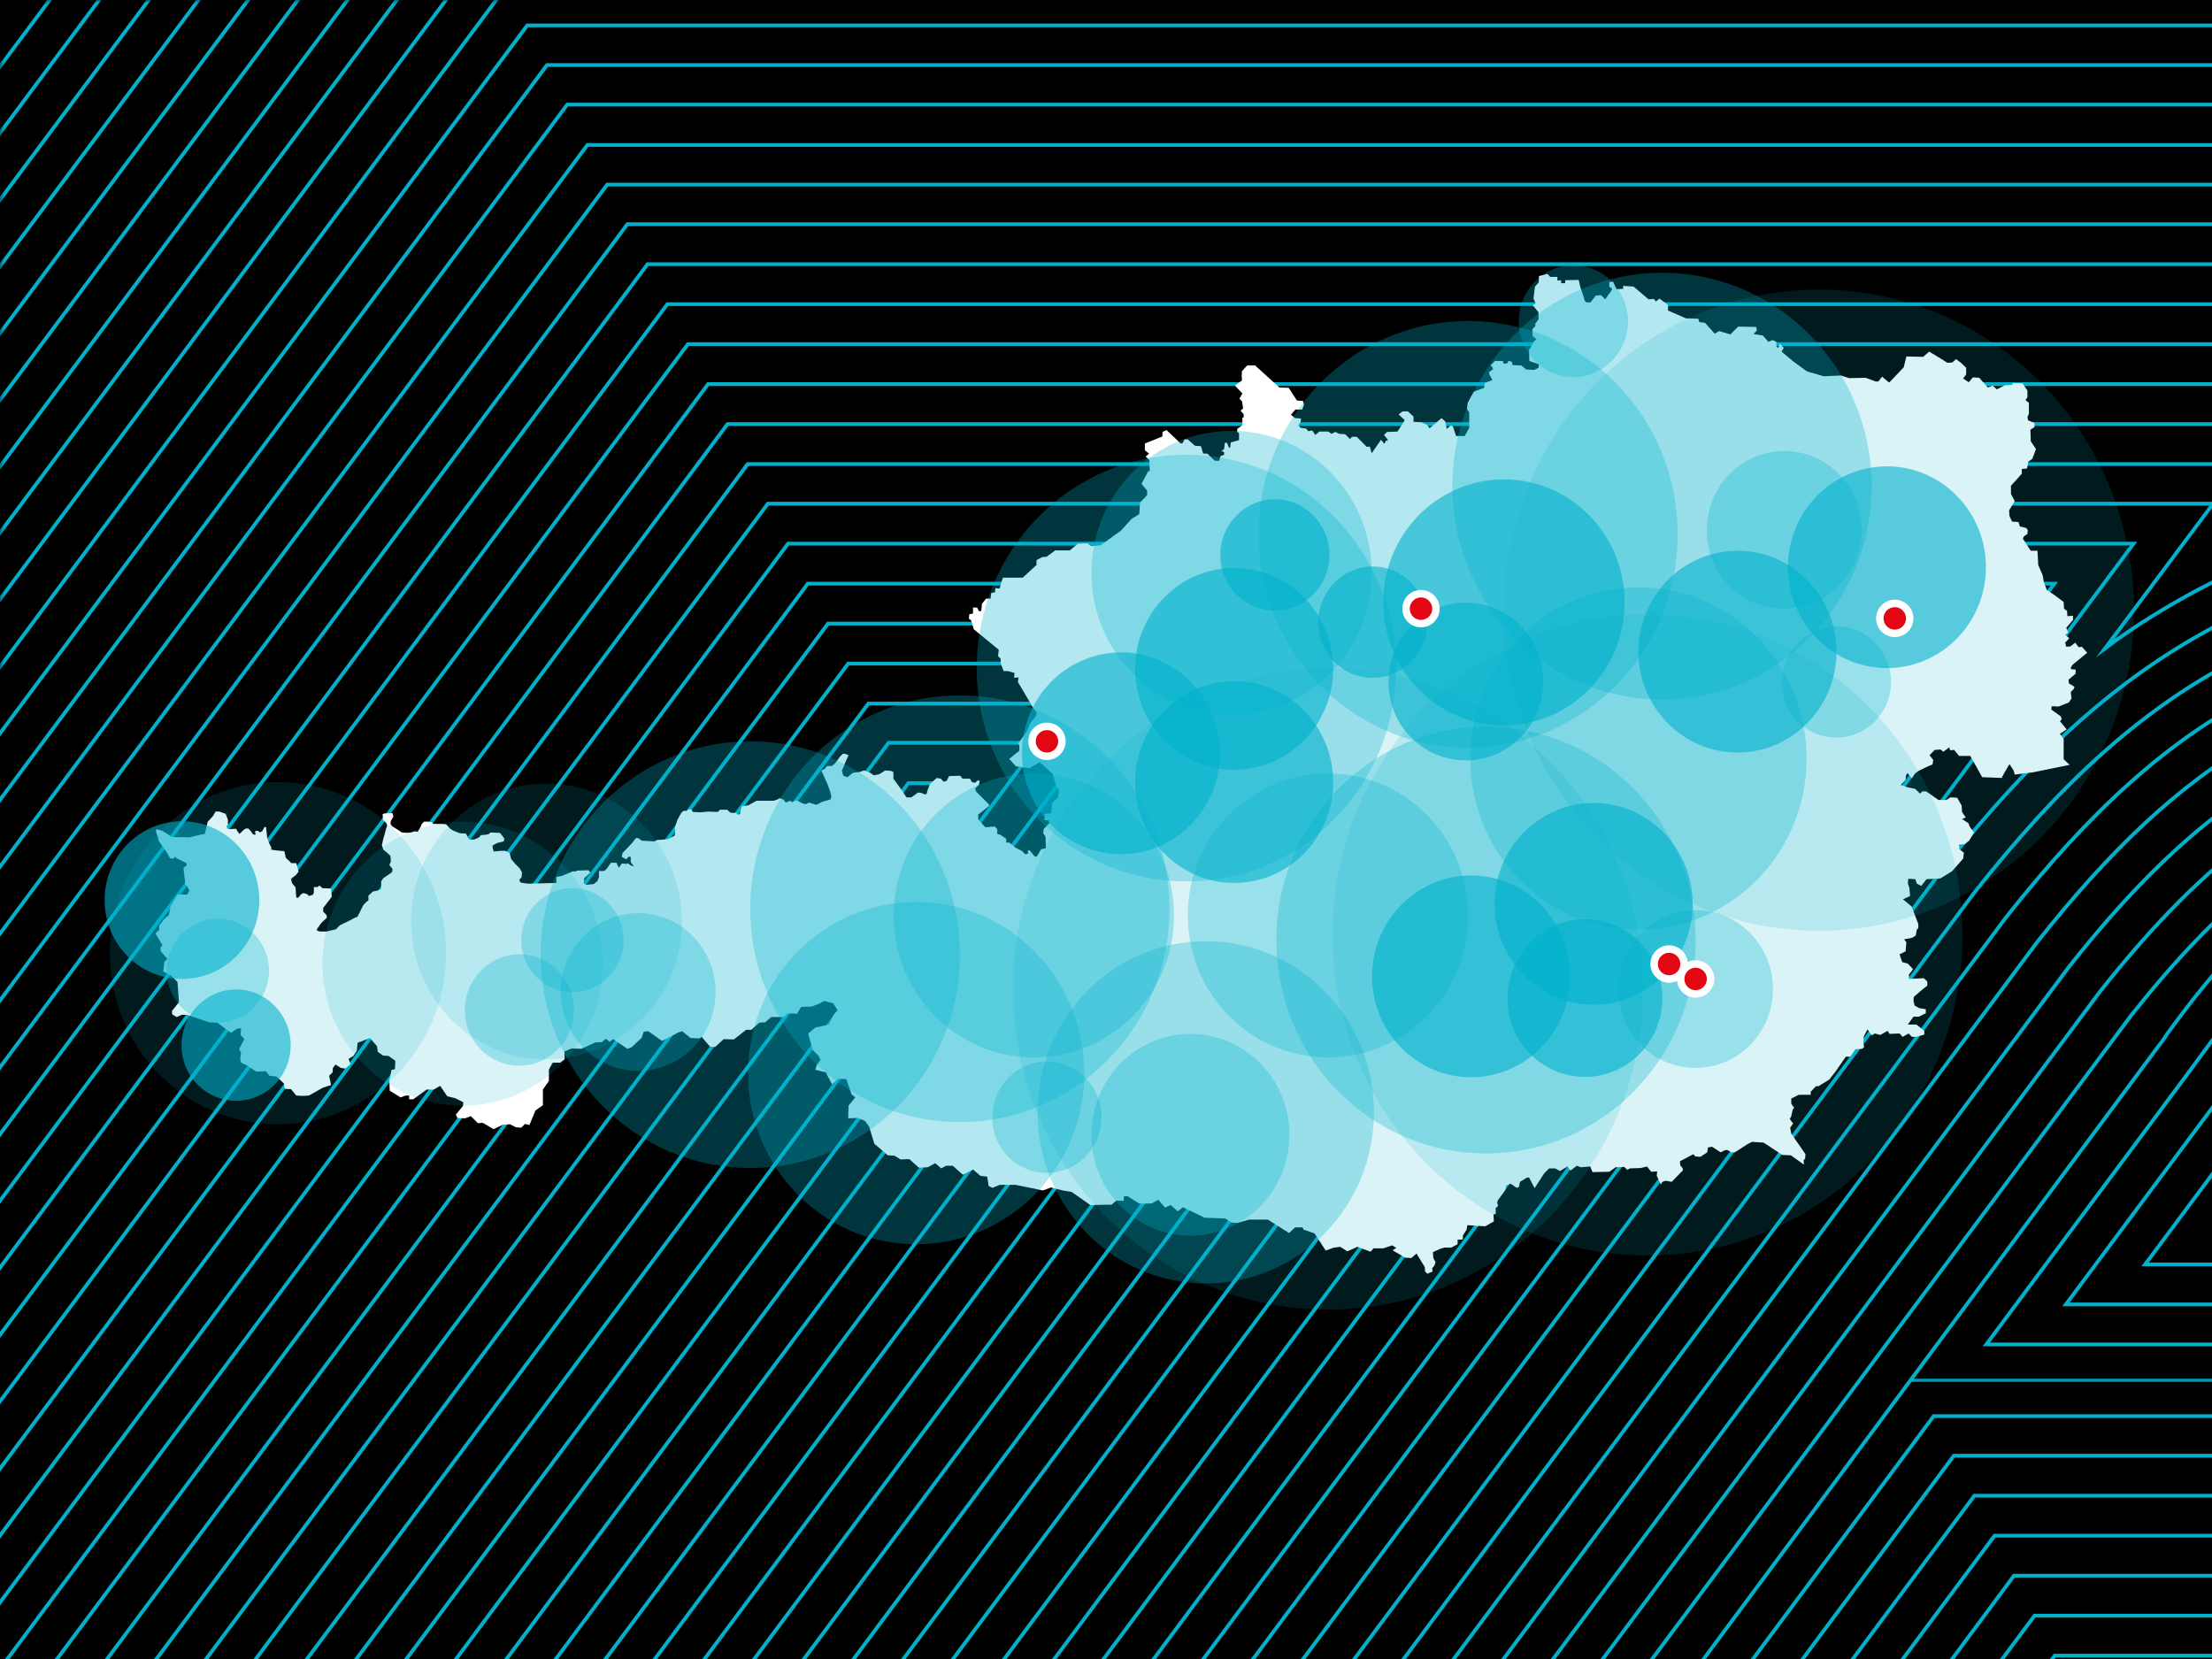 <?xml version="1.0" encoding="UTF-8"?>
<svg xmlns="http://www.w3.org/2000/svg" xmlns:xlink="http://www.w3.org/1999/xlink" xml:space="preserve" id="Ebene_1" x="0" y="0" style="enable-background:new 0 0 592 444" version="1.1" viewBox="0 0 592 444">
  <rect x="0" y="0" width="592" height="444" fill="#333333" stroke="none"/>
  <style>.st1{fill:none;stroke:#00b1cc;stroke-width:1.001;stroke-miterlimit:10}.st25,.st26,.st27{opacity:.15;fill:#00b1cc;enable-background:new}.st26,.st27{opacity:.3}.st27{opacity:.6}.st28{fill:#e30613;stroke:#fff;stroke-width:2}</style>
  <defs>
    <path id="SVGID_1_" d="M0 0h592v444H0z"></path>
  </defs>
  <clipPath id="SVGID_00000105391262462105533810000005765015250733499057_">
    <use xlink:href="#SVGID_1_" style="overflow:visible"></use>
  </clipPath>
  <g style="clip-path:url(#SVGID_00000105391262462105533810000005765015250733499057_)">
    <path d="M0 0h593.2v444H0V0z"></path>
    <path d="M604.2 338.4h-30.1l28.6-38.4M491.4 450l37-49.7h75.9m-.1-202.4c-21.5 12.2-40 30.2-59.2 54.5L397.7 450.3" class="st1"></path>
    <defs>
      <filter id="Adobe_OpacityMaskFilter" width="113.8" height="152.3" x="-4.3" y="-4.2" filterUnits="userSpaceOnUse">
        <feColorMatrix values="1 0 0 0 0 0 1 0 0 0 0 0 1 0 0 0 0 0 1 0"></feColorMatrix>
      </filter>
    </defs>
    <mask id="mask18_23945_19398_00000085960057385923353780000001249630031662655120_" width="113.8" height="152.3" x="-4.3" y="-4.2" maskUnits="userSpaceOnUse">
      <path d="M1949.9 0H0v660h1949.9V0z" style="fill:#fff;filter:url(#Adobe_OpacityMaskFilter)"></path>
    </mask>
    <path d="m109.1-3.9-113 151.7" class="st1" style="mask:url(#mask18_23945_19398_00000085960057385923353780000001249630031662655120_)"></path>
    <defs>
      <filter id="Adobe_OpacityMaskFilter_00000049221574542696173440000002102882235117963143_" width="140.4" height="188.2" x="-4.3" y="-4.2" filterUnits="userSpaceOnUse">
        <feColorMatrix values="1 0 0 0 0 0 1 0 0 0 0 0 1 0 0 0 0 0 1 0"></feColorMatrix>
      </filter>
    </defs>
    <mask id="mask19_23945_19398_00000008140273581010332230000017911975434828070587_" width="140.4" height="188.2" x="-4.3" y="-4.2" maskUnits="userSpaceOnUse">
      <path d="M1949.9 0H0v660h1949.9V0z" style="fill:#fff;filter:url(#Adobe_OpacityMaskFilter_00000049221574542696173440000002102882235117963143_)"></path>
    </mask>
    <path d="M-3.9 183.7 135.7-3.9" class="st1" style="mask:url(#mask19_23945_19398_00000008140273581010332230000017911975434828070587_)"></path>
    <defs>
      <filter id="Adobe_OpacityMaskFilter_00000091705437621058965600000000384456888052547732_" width="126.8" height="169.8" x="-4.2" y="-4" filterUnits="userSpaceOnUse">
        <feColorMatrix values="1 0 0 0 0 0 1 0 0 0 0 0 1 0 0 0 0 0 1 0"></feColorMatrix>
      </filter>
    </defs>
    <mask id="mask20_23945_19398_00000180349839430547055120000014873910093066118274_" width="126.8" height="169.8" x="-4.2" y="-4" maskUnits="userSpaceOnUse">
      <path d="M1949.9 0H0v660h1949.9V0z" style="fill:#fff;filter:url(#Adobe_OpacityMaskFilter_00000091705437621058965600000000384456888052547732_)"></path>
    </mask>
    <path d="M122.1-3.7-3.8 165.5" class="st1" style="mask:url(#mask20_23945_19398_00000180349839430547055120000014873910093066118274_)"></path>
    <defs>
      <filter id="Adobe_OpacityMaskFilter_00000029036995436384751230000003637922796978164398_" width="87.3" height="116.8" x="-4.3" y="-4.2" filterUnits="userSpaceOnUse">
        <feColorMatrix values="1 0 0 0 0 0 1 0 0 0 0 0 1 0 0 0 0 0 1 0"></feColorMatrix>
      </filter>
    </defs>
    <mask id="mask22_23945_19398_00000013179376812144902700000013070500316557846420_" width="87.3" height="116.8" x="-4.3" y="-4.2" maskUnits="userSpaceOnUse">
      <path d="M1949.9 0H0v660h1949.9V0z" style="fill:#fff;filter:url(#Adobe_OpacityMaskFilter_00000029036995436384751230000003637922796978164398_)"></path>
    </mask>
    <path d="M82.6-3.9-3.9 112.3" class="st1" style="mask:url(#mask22_23945_19398_00000013179376812144902700000013070500316557846420_)"></path>
    <defs>
      <filter id="Adobe_OpacityMaskFilter_00000063618252982879264330000006225893989967691188_" width="100.6" height="134.6" x="-4.3" y="-4.2" filterUnits="userSpaceOnUse">
        <feColorMatrix values="1 0 0 0 0 0 1 0 0 0 0 0 1 0 0 0 0 0 1 0"></feColorMatrix>
      </filter>
    </defs>
    <mask id="mask23_23945_19398_00000099625085676854721190000012642617122153596319_" width="100.6" height="134.6" x="-4.3" y="-4.2" maskUnits="userSpaceOnUse">
      <path d="M1949.9 0H0v660h1949.9V0z" style="fill:#fff;filter:url(#Adobe_OpacityMaskFilter_00000063618252982879264330000006225893989967691188_)"></path>
    </mask>
    <path d="m95.9-3.9-99.8 134" class="st1" style="mask:url(#mask23_23945_19398_00000099625085676854721190000012642617122153596319_)"></path>
    <defs>
      <filter id="Adobe_OpacityMaskFilter_00000013914871209695063610000015497638844832661132_" width="60.7" height="81" x="-4.3" y="-4.2" filterUnits="userSpaceOnUse">
        <feColorMatrix values="1 0 0 0 0 0 1 0 0 0 0 0 1 0 0 0 0 0 1 0"></feColorMatrix>
      </filter>
    </defs>
    <mask id="mask25_23945_19398_00000087372978968166686600000004725122681902844547_" width="60.7" height="81" x="-4.3" y="-4.2" maskUnits="userSpaceOnUse">
      <path d="M1949.9 0H0v660h1949.9V0z" style="fill:#fff;filter:url(#Adobe_OpacityMaskFilter_00000013914871209695063610000015497638844832661132_)"></path>
    </mask>
    <path d="M56-3.9-3.9 76.5" class="st1" style="mask:url(#mask25_23945_19398_00000087372978968166686600000004725122681902844547_)"></path>
    <defs>
      <filter id="Adobe_OpacityMaskFilter_00000142168059086208249160000009606206698601064603_" width="74" height="98.9" x="-4.3" y="-4.2" filterUnits="userSpaceOnUse">
        <feColorMatrix values="1 0 0 0 0 0 1 0 0 0 0 0 1 0 0 0 0 0 1 0"></feColorMatrix>
      </filter>
    </defs>
    <mask id="mask26_23945_19398_00000030483226452907926120000000479599386592874396_" width="74" height="98.9" x="-4.3" y="-4.2" maskUnits="userSpaceOnUse">
      <path d="M1949.9 0H0v660h1949.9V0z" style="fill:#fff;filter:url(#Adobe_OpacityMaskFilter_00000142168059086208249160000009606206698601064603_)"></path>
    </mask>
    <path d="M69.3-3.9-3.9 94.4" class="st1" style="mask:url(#mask26_23945_19398_00000030483226452907926120000000479599386592874396_)"></path>
    <defs>
      <filter id="Adobe_OpacityMaskFilter_00000163756023736144971550000017415904600486464897_" width="47.1" height="62.8" x="-4.3" y="-3.8" filterUnits="userSpaceOnUse">
        <feColorMatrix values="1 0 0 0 0 0 1 0 0 0 0 0 1 0 0 0 0 0 1 0"></feColorMatrix>
      </filter>
    </defs>
    <mask id="mask28_23945_19398_00000032614337611786928790000004905931150408708521_" width="47.1" height="62.8" x="-4.3" y="-3.8" maskUnits="userSpaceOnUse">
      <path d="M1949.9 0H0v660h1949.9V0z" style="fill:#fff;filter:url(#Adobe_OpacityMaskFilter_00000163756023736144971550000017415904600486464897_)"></path>
    </mask>
    <path d="M42.4-3.5-3.9 58.7" class="st1" style="mask:url(#mask28_23945_19398_00000032614337611786928790000004905931150408708521_)"></path>
    <defs>
      <filter id="Adobe_OpacityMaskFilter_00000159468753505924823050000003375279866146320289_" width="33.9" height="45" x="-4.3" y="-3.9" filterUnits="userSpaceOnUse">
        <feColorMatrix values="1 0 0 0 0 0 1 0 0 0 0 0 1 0 0 0 0 0 1 0"></feColorMatrix>
      </filter>
    </defs>
    <mask id="mask29_23945_19398_00000031206689376302949310000004628334461727160730_" width="33.9" height="45" x="-4.3" y="-3.9" maskUnits="userSpaceOnUse">
      <path d="M1949.9 0H0v660h1949.9V0z" style="fill:#fff;filter:url(#Adobe_OpacityMaskFilter_00000159468753505924823050000003375279866146320289_)"></path>
    </mask>
    <path d="M-3.9 40.8 29.2-3.6" class="st1" style="mask:url(#mask29_23945_19398_00000031206689376302949310000004628334461727160730_)"></path>
    <defs>
      <filter id="Adobe_OpacityMaskFilter_00000049924045766820440270000011230863979958645151_" width="20.9" height="27.5" x="-4.3" y="-4.2" filterUnits="userSpaceOnUse">
        <feColorMatrix values="1 0 0 0 0 0 1 0 0 0 0 0 1 0 0 0 0 0 1 0"></feColorMatrix>
      </filter>
    </defs>
    <mask id="mask30_23945_19398_00000098191020348262219170000002419104378202569148_" width="20.9" height="27.5" x="-4.3" y="-4.2" maskUnits="userSpaceOnUse">
      <path d="M1949.9 0H0v660h1949.9V0z" style="fill:#fff;filter:url(#Adobe_OpacityMaskFilter_00000049924045766820440270000011230863979958645151_)"></path>
    </mask>
    <path d="M16.2-3.9-3.9 23" class="st1" style="mask:url(#mask30_23945_19398_00000098191020348262219170000002419104378202569148_)"></path>
    <defs>
      <filter id="Adobe_OpacityMaskFilter_00000049222388701484838760000001634759905369934731_" width="92.9" height="1" x="511.3" y="368.9" filterUnits="userSpaceOnUse">
        <feColorMatrix values="1 0 0 0 0 0 1 0 0 0 0 0 1 0 0 0 0 0 1 0"></feColorMatrix>
      </filter>
    </defs>
    <mask id="mask31_23945_19398_00000174589634693161417010000002647926661716166049_" width="92.9" height="1" x="511.3" y="368.9" maskUnits="userSpaceOnUse">
      <path d="M1949.9 0H0v660h1949.9V0z" style="fill:#fff;filter:url(#Adobe_OpacityMaskFilter_00000049222388701484838760000001634759905369934731_)"></path>
    </mask>
    <path d="M511.3 369.4h92.9" class="st1" style="mask:url(#mask31_23945_19398_00000174589634693161417010000002647926661716166049_)"></path>
    <path d="m544.5 450.4 5.4-7.3h54.3m0-292.7c-5.4 2.2-10.6 4.6-15.7 7.3-8.6 4.6-17 9.7-25.1 15.8l28.9-38.7H205.5L-3.9 416.2" class="st1"></path>
    <path d="M604.2 124.2H200.1l-204 274.1" class="st1"></path>
    <path d="M604.2 113.5H194.7L-3.9 380.3" class="st1"></path>
    <path d="M604.2 102.8H189.5L-3.9 362.5" class="st1"></path>
    <path d="M604.2 92.1H184.1l-188 252.4" class="st1"></path>
    <path d="M604.2 81.4H178.6L-3.9 326.6" class="st1"></path>
    <path d="M604.2 70.7H173.3L-3.9 308.8" class="st1"></path>
    <path d="M604.2 60H167.9L-3.9 290.9" class="st1"></path>
    <path d="M604.2 49.4H162.5L-3.9 273" class="st1"></path>
    <path d="M604.2 38.8h-447L-3.9 255.1" class="st1"></path>
    <path d="M604.2 28H151.8L-3.9 237.2" class="st1"></path>
    <path d="M604.2 17.4H146.4L-3.9 219.3" class="st1"></path>
    <path d="m-3.9 201.5 145-194.7h463.1M357.7 450.4 520 232.5c24.9-31.5 47.7-51.7 73.5-65.2 3.5-1.8 7.1-3.5 10.7-5.1m-73.1 288.2 13.4-18h59.7m0-195.9c-11.2 9-22.1 20.5-33.8 35.2l-133 178.7m166.8-202.1C593 259 585.3 269.5 580 276.7c-.9 1.5-1.9 2.7-2.8 3.9l-126 169.8m153-186.8c-6.5 7.2-11.6 14.1-15.6 19.5-1.1 1.5-2 2.8-3 4.1l-54 72.6h72.6m-139.8 90.6 53.1-71.4h86.7" class="st1"></path>
    <path d="M370.9 450.4 528.3 239c22.5-28.5 45.5-50.9 75.9-65.2m-180 276.6 137.8-185c14.5-18.3 28.1-32.1 42.3-42.2m-86.6 227.2 21.3-28.7h65.1m-126.4 28.7 45.2-60.8h81.3" class="st1"></path>
    <path d="m504.5 450.4 29.3-39.4h70.4m-193.3 39.4 142.7-191.5c17.1-21.7 33.3-37.4 50.7-48.5m-220 240 152.5-204.8c23-29.1 43.6-47.5 66.7-59.5.2-.1.5-.2.7-.3m0 130-8.8 11.9h8.8" class="st1"></path>
    <path d="M604.2 280.3c-2.6 3.3-4.9 6.4-6.9 9.1-1.1 1.5-2.2 2.8-3.1 4.2l-41.3 55.5h51.3m0-212.5v2.3m0 11.5v11.8m0 11.5v-11.5m0 60.9v13.4m0 91.2v-11.9m0-202.3v-10.7m0 133.7v11.8m0 15.3v-15.3m0 194.8v-10.7m0-393.6V28m0 0V17.4m0 404.3V411m0-340.3v10.7m0-10.7V60m0 203.6v16.7m0-230.9V38.8m0 21.2V49.4m0 136.4v-12.1m0 36.7v-24.6m0 174v-10.7m0-235.6v10.7m0 0v12.4m0-33.8V92.1m0 131v-12.7m0-129v10.7m0 361.7v-3.4m0-60.8V379m0 42.7v10.7m0-152.1v35.5m0 134.6v-7.3m0-83.3V379m0-51.3v21.4m0 40.5V411m0-393.6V6.8M-3.9 326.6v-17.8m0-107.3v17.8m0 179v-18m0-89.4V273m0 89.5v-18m0-89.4v-17.9m0 213.2v-34.2m0-89.6v17.9m0 18v17.8m0-89.4v17.9m0 89.5v17.9m0-161.1V273m0-53.7v17.9M224 450l194.9-261.9h66.9L290.9 450" class="st1"></path>
    <path d="m197.4 450 210.8-283.1h120.2L317.6 450m-213.3 0 195-261.7h-66.9L37.4 450" class="st1"></path>
    <path d="m131.1 450 210.8-283.1H221.6L10.8 450m226.5 0 187.3-251.2h40.2L277.7 450" class="st1"></path>
    <path d="m184.1 450 218.7-293.8h147L330.9 450m-240 0L278 198.8h-40.2L50.7 450" class="st1"></path>
    <path d="M144.3 450 363 156.2H216.2L-2.5 450m0 0-1.4 2m174.7-2 226.7-304.5H571L344.3 450" class="st1"></path>
    <path d="m264.3 450 179-240.4h-13.6L250.6 450M64 450l179.1-240.4h13.6L77.7 450" class="st1"></path>
    <path d="m157.6 450 226.8-304.5H210.9L-3.9 434.1M210.7 450l202.8-272.4h93.6L304.3 450" class="st1"></path>
    <path d="m117.6 450 202.9-272.4H227L24.2 450m-28.1.4v1.6" class="st1"></path>
    <path d="M47.5 239.4h2.6l.6-1.1-.7-1.2-.4-.4-.5-4.4.9-.7-.1-.6-2.8-1.4v-.4l-.8.6-.8-.1-.8-1.5-2.2-3.1-.4-1.6-.3-.7v-.9l1.5.4 1.4.8 1.2.9 4.7.1 3-.7 1.2-.2.8-3.3 1.4-1.5.7-1.2h1l1.7.6.6 1.6v1.4l-.4.4.4.7 2.2-.1.3.6.6.8.8-.8.7-.6.8-.1.7.7.6.9s.7.2.7 0-.3-.8 0-.9c.3-.1.7 0 .7 0l.4.4.7-.4.6-1.1.4.1.3 2.8.4 1.2.7 1.4v.6l1.4.2 2.1.2.4 1.8 1.1 1s.3.4.4.4h1.3l.4 1.5.2.8-.8 1-1.3.8.4 1.3.9 1.1s.1 1.5.1 1.6.1 1.1.1 1.1l.5.1.8-1 .7-.3 1.1.4.2.4 1.1-.3.3-.6v-1.5h1l.5-.4.8.7 2.3.1.2 2.2-2.3 3v1l.9.9.1.7L86 247l-1 1.4s-.3.5-.2.6.8.3.8.3h1.8l2.5-.6 1.1-1.1 2.1-1 1.7-.9.9-.4.8-1.6.7-1.4.9-1 .5-.3v-1.3l1.2-1.1 1.4-.3.8-.4v-2l.6-.9 1.5-1 .9-.6v-.9l-.8-1 .4-.9-.1-1.5-.7-.7-1.2-1-.4-1.2.3-1.4.4-1.4.4-1.5.3-.9-.2-.7-.9-.9-.1-1.5.5-.2 2.1-.1.3.9-.7 1.2-.1.8.4.6 1.6 1 1.1.7 1.2.1 1.2-.1.9-.3.9.1.7-1.2.4-.9.6-.6h1.1l.8.1.6.5h2.2l1.2.1 1.1 1.2.8.5 1 .4.8.3 1.6.1.8 1.5.4.1c.1 0 1.1 0 1.2-.1.1 0 1.1-.5 1.1-.5l.5-.6 1.3-.1.9-.2.3-.4 2.6.1.8 1 .4.6-.2.7-1.7.4-1.3.7.1.9c0 .1.3.7.3.7l1.8-.2h1.2l1.2.6.4 1.6 1.1 1.3 1.2 1.2.6 1.1-.1 1.3-.6.6.2.7.6.2 1.6.2 7.5-.2v-1.6l1.5-.3 1.7-.7 1.2-.5h1v-.2l3.2-.1.5.6-.9.9-.7.6-.2 1.4.7.4 2-.2 1-.8.4-1.1v-1.6h1.4l.6-.5 1.2-1.7h1.5s.6 1.4.7 1.3c0-.1.7-1.1.7-1.1l1.4.1.2-.2.8.6.9.3s-.9-1.1-.9-1.2v-1.4h-.6l-.6.7-1.2-.7.2-1 2.5-2.6 1.1-1.4h.6l1 .7 2.1.1 1.2.1.8-.4 1.6-.1 1.2-.1 1.8-.9.2-.9-.1-1.3.7-2.1 1-1.8.6-.6h1l.4-.4h.7l.4.7 2.1.1 2-.2 2.6.1.6-.6h1.9l.9.8 1.6.1.2.4.7-.1.5-2.1 1.8-.3 2.2-1.2h4.6l.9-.3.7-.4 1 .4.5.7h.4l.9-.4.5.4.7-.3.4-.2.8.3.6.4.6.2.6.1.8-.4 1.1.3.8.3.7-.3.9-.5 1-.3 1.2-.3.3-.7-.3-1.4-.8-2.2-1.6-3.5.9-.4.7-.8h1.2l.9-.7 1.3-1.8.8-.8.7.1.8.3-.8 1.8-1 2.4.4 1.3 1.1.4 1.5-1.2 1.8-.2 1.1-.4 1.5.5 1.2.8 1.4-.3 1.6-1 1.5.1.7.3v1.8l2.4 3.3 1.1 1.7h1.3l1.8-1.3.9.1.8.4.6-.1.2-.9.7-1.8 1.8-1.6 1.1.2.8.9.8-.4.6-1.2 3-.1.6.8h2l.5.9.9.2.6-.6h.6l-.2 1.1-1 1 .2.8 1.6 1.6 1.9 1.9v.4l-2.9 2.3v1.3l1.9 2.1 2.5-.2.7.7v1.3l.8.2 1.6 1.1v1h.8l1.6 1.3 1.9 1 .7.8.8-.1v-.9h.5l.9 1.1.5.6.5-.1 1.1-1.9 1.3-.3-.1-3.1-.6-.9.1-1.1 1.6-1.7-.2-.7h-1.1v-1.7l1.7-.1.3-2.8 1.5-1.4.3-1.9-.8-1.5-.4-1.2-.5-1.8-3.4-3.1-2.9 1.6-2.4-.4-1.1-.1-1.8-2 2.1-1.7.6-.5v-1.5l-.3-.4 2.4-3.4.7-1.9 1.7-2.1.1-1-.8-1-4.2-7.1.2-1.2-1.2.1.1-1.3-1.8-.5h-1.1l-.8-2.1v-1.2l-.7-.7.2-1.7-6.7-5.5-.7-2.4-.6-.4.1-1.2 1-.2v-1.6h1.1l.5 1 .6-.1.2-1.9 1.1-1.4h1.2l.2-1.5 1-.2.1-1.1s1.2.2 1.2 0c-.1-.2.8-2.8.8-2.8h5.3l3.7-3.4v-1.3l1.5-.8 1.2-.1 2.3-1.7h3.9l2.2-1.8 2.4-.1 1.1.7 2.6-.2 5.4-3.9 2.8-3.1 2.1-1.3.2-3.1 1.9-2v-1.2l-1.5-1.8 1.8-3.4h.4l-.1-3-1-.9.9-.8-1.1-.9v-1.8l4.7-1.9v-1.2l1.1-.5 3.8 3.6.5-.1.5-1h.9l1.9 1.7 1.6.1.6 2h1.1l2 1.9h1.2l.3-1.2 1-.4v-.7l-.7-.3.7-.5.2-1.7h.6l.5 1.3h.3l.2-1.4 2.2-.6v-1.9l-.5-.3v-.8l1.4-1v-2l.4-.2-.1-.8-.8-.9.7-.6-.3-1.9-.7-.7.8-1.4-2-2.1 1.9-1.4-.1-1.2.1-1.3 1.4-1.5h2.1l6.5 5.9 2.5.1 2.2 3.4 1.6.1.3 1-.5 1.3h-1.8l-1.2 1.4 1.1.9 1.6.1-.1.9-.6.9.6.7 1.5.2.5.7 1.1-.2.8 1.2 1.1-.9h2.4l.8.6 1.1-.5 1 .5 1.6.1 1.3 1.3.5-.6h1.3l2.7 2.7.8-.1.5 1.8 2.5-3.6.9 1.1.4-.8.6-.2-1.1-1.4.8-.8 2.8-.1 1.7-2.6.2-.5-1.6-1.5 1.1-.8h1.4l1.5 1.4v1.4l2.1.1 1.5.7.7.9 3.2-2.7 1 .9.4 2 1-.9.6.1.9 2.7h2.3l1.2-2.2v-4.2l-.6-.8.2-1.6 1.2-2.3.5-.8 2.7-1 .2-1.3 2-.8-.8-1.5-.1-.6 1.1-.8-.3-.7-.4-.3 1.2-1.2h2.1l.2.7h.9l.4-.7.9.2.2.9 2.3.1 1.4 1.1 2.1.1 1.2-.6v-.9l-2.5-.9-.1-2.9 1.4-2.4.6-.5-1-.8-.1-1.9.8-.8v-.7l.9-1.2-.1-1.9-1.5-1.8.8-.5-.6-1.3.4-3.2 1-1.1.1-1.7 2.2-.6.8.8h1.9v1l1-.1v.8h1.1V75l3.6-.1.5 2.1s1.1 3.1 1 3.1c-.1 0 .4.8.4.8l1.2.1 1.5-1.9 1.4-.1 1.1 1.1 1.5-2.1.4-.7-.8-.6v-1.2l1-.1.9 2 1.8-.1v-.8l2.8.2 4 3.4 1.4-.1.6.7.9-.8 2.3 1.7v1.5l4.8 2.1 3.3.1.3.9 1.5.2 2.6 2.9 1.2-.7 3 .9 2.1-2.1 4.8.1.2.9-.9 1 2.5.4 1.5 1.7 1.1-.5 1 .5v1.1l.5.6.4-1.3 1.1 1.2-.6 1 3.1 2.6 3.7 2.7 4.5 1.3 4.6-.2 2.2.7 4.4-.1 2.7 1h.7l1-1.3 1.9 1.6 3.9-4.1.7-2.9 4.5.1 1.6-1.4 2.5 1.5 2.4 1.5 1.3-.1 1-.9 1.2.9 1.5 1.4v1.8l-.8 1.1 1.5 1 1.1-1.3 1.7.1 2.3 2.6 1.3-.5 1.1 1 2.2-1.1 1.9-.1.2-.5 2.6.1 1.3 1.9v1.8l-.5.8.9.7v2.9l-.4 1 .2.8 1.7.7v1.1l-1.1.7.1 3.1 1.4 2.1-1 2.6-1.1.8-.3 1.8-1.4.1v1.3l-2.9 3.2v2.2l1 1.9-1.5 2.5.1 1.5.7 1.5 1.7.1.4 1.2 1.7.4.4.6-.1 1-1 .7-.2.6 2.1 3.2h1.8l.2 3.8 1.2 2.8.3 1.8.8 2.1 2.1 1.4 2.4 1.8.1 1.8.8.6.1 1.4 1.5-.1v1.1L553 168l.5 1.3-.8.6 1.1.9-1.1 1.2.3 1.1 1.1-.1 1.3-1 .9 1.2.9-.1 1.4 1.6-3.9 3.2-.5.8.1.4 1.2.1v1.1l-1.9 1.6.1 1 1.5.9-.2.6-.8.8.2 1.7-.7 1.1-2.8 1.1-1.8-.1-.1.9 2.5 1.8.3.8-.5.5 1.8 2.2-1.8 1.2 1 1.3v5.5l1.6 1.5-9.8 2-4.9.6-.3-1.1-1.1-1.7-1.3 2.2-.8 1.5-5.2-.2-3.2-5.7h-3l-1.3-1.6-1.1.1-.2-.8-1.6 1.2-.7-.6-1.6.1-1.4 1.4 1 1.3-.2 1.2-1 .4-2.7 1.3-1.1.8-.7 1.2-1.2-1.4-.4.6-.1 1.2-1.3 1.4 1.8.6 2 .4 1.4 1.3.6-.6h1l3.3 2.3h2.1l1.1-.7 1.8.1 1.2 2.1.1 1.7 1 1.5-1 .4 1.7 1.1.4 1 1.1 1.5-1.3 2.2-1.2.9-1.5.2.1 1.2 1.2.9-.2 1.6-3 3.4-3.1 1.9-3.7.2-1.4 1.8-1.2-.6-.4-1.2-1.9-.1-.1 1.2.4 1.2.2 2.2-1.9.9 2.3 1.9 1.8 4.7v1.1l-.4.4-.3 1.6-1 .6-2.1.4.6.8-.2 2.4-1.6.8.2.7.5 1.4 1.5.4 1.4 1.5-1.1 1.4v1.2l4-.2.9.9v1.1l-1.4 1.1-2.2 1.9-.1 1 .3 1.3 1.2.7 1.8.3v1.1l-1.9.9h-1.4l-1.5 2.1h2.3l2.1 1.7v1l-2.2.6h-1.1l-.9-.9-1.6.9-.8-.9-2.7.1-.5-.8-2 1.1-1.4-.4-.9.5-1.1-1.6-1 1.9-.1 1.8.2 1-.5.5-1.8.1-1.4 2H494l-2.7 3.9-1.7 2.2-2.9 1.8h-.7l-1.4 1.5v.8h-3.2l-2 1v1.4l.8 1.1-.4.4-.4 1.8-.4.8.9 1.2-.8 1.1.3 1.6 3.8 5.5-.1 1.2-.4.4.1 1.2-3.5-2.5-2.3-.1-5-3.3-3.1-.2-1.2.6-3.4 2.2h-.9l-1.1-.6h-.6l-1.2.6-2.3-1.5-1.1.2-.2 1.3-1.8 1.2-1.4-.1-.5-.6-3.6 1.9.1 1.1.6.7.1.6-3 3.1-1.6-.3-.9.3-.4.7-1.1-2.3.1-1.2-1.6.1-1.1-1.4-1.7.4-2.9.1-.7.4-.8-.8-2.3.1-1.7 1.2-4.5.1-.6-1.5-2.5.2-1.1-.4-1.7 1.3-.8-1.1-2 1.2-1.3-.7h-1.6l-1.3 1.3-2.6 4-1.5-2.9-.6.1-1.8 1.1-.3 1.4-.6.2-1.6-1.1-1.1.4-.4 1.4-1.9 2.6s-.3.8-.2.8c.1 0 .2.8.2.8l-.6.5v1.6l-.6.1.1 1.9-2.3 1.3-4.8-.3-.2 1.2-1 1.6v1l-1.4.1v1.2l-1.7.9h-1.8l-1.1.3-2 .9.1 1.6.6 1.1-.3.9-.6.7.1.9-1.4.6-.6-.6-.1-1.2-2.2-3.6-1.4 1.2-1.6-.1-2.6-1.5-.8-.5 1-.6-1.1-.7-2.4.8h-2.6l-.8.9-3.5-1.3-2.7 1.2-1.9-1.2-1.7.2-2.2.8-3-4.6-2.9-1-.3-.6h-2L345 330l-5.7-3.6h-5l-3.1.9-1.6-.1-1.7-1.1-5.5-.2-5.8-2.8-1.4 1.1-1.9-1.7-1.5.7-1.8-2.1-1.8 1h-3.3l-3.2-2-.9.1-.1 1.2-1.9-.1-1.3 1.1-5.7.1-5-3.5-2.4-.4-3.1-.8-2.2.8-7.3-1.5h-4.2l-2 .8-1-.5-.4-2.5-1.8-.2-2-1.7-2.7 1.4-2.7-2.4h-1.8l-1.3.7-1.6-1.4-2 1.1-2.4.1s-2.5-2.3-2.6-2.3c-.1 0-2.3.1-2.3.1l-1.6-1-1.8-.1-3.6-3.1-1.4-4.6-1.1-1.5-1.9-.8-2.6.1.1-3.4 1.8-2.2-1-.8-1.4-4.1-2.2-.1-1.6 1.5-1.7-3.2-2.8-.7.4-1.3 1-1.4-.6-1.1-1.5-1.5-1.2-4.4 1.9-1.6 3.6-.8 1.3-2.6 1.1-1.2-1.2-1.9-2.4-.6-1.3.7-2.1.8-2.8.1-1.1 1.8-2.5-.1-1.1 1h-3.3l-1.6 1.4-1.6.1-2.1 1.9h-1.4l-3.3 2.6-2.7-.1-2.3 2.1-1.4-.1-2.2-2.6-.6.4-2.4-.1-2.2-1.8-1 .3-4.4 2.3-3.7-2.6-1.2.1-.6 1.7-2.7 2.5-1.1.4-3.8-2.6-.9.7-1.1-.8-1 .9-1.8.1-3.7 1.7-2.6-.1-1.9.8v2.1l-1.2.9h-2.1l-.9 1.9v3l-1.6 2.3v4.2l-2 1.4-1.6 3.9-1.2-.3-1 1-1.4-.1-1.6-.8-1.9.1-2.5 1.2-2.9-1.7-1.3.1-1.9-1.9-1.5.6-2.1-.1-.4-.9 1.9-2.3.1-1-2.2-1.1-2.1-.5-1.9-2.8-1.7 1h-1.9l-3.6 2.6h-1.1v-1h-.9l-1.4.5-2.9-1.8-.1-2.8.6-2.8.9-.1.1-2.3-1.8-1.3-1.5-.1-1.4-1-.2-1.5-1.9-2.2-3.3 1.3-.2 2.1-.9 1.4-1.3.8.5 1.4-1.4 1.2-1.2-.2-1.4-.9-.7.9-.1 1.2-.9.9.5 2.5-2.2.7-3.7 2.1-1.9.1-1.5-.1-1.4-1.7-1.7-.1-.2-1.4-2-1.9-1.9-.2-.9-1.2-2.6.1-2.6-1.7-1.5-.7-.2-.9.2-1.7-.5-1.1 1.4-2.6-1-1.1.1-1.8-1 .1-1.7 1.1-3.6-2.7-2.2-.1-5.9-2h-1.5l-1.3.6-1.2-.7-.1-.9 1.9-2.4-.4-5.4-1.7-1.7-2.1-1.1.3-2.6.8-.8-1.8-2-.1-1 .6-.6-1.9-3.2 1-.9v-1.2l1.5-1.9 1.1-.9.4-2.2 1.9-3.3z" style="fill:#fff"></path>
    <path d="M123.8 295.9c20.7 0 37.5-17 37.5-38s-16.8-38-37.5-38-37.5 17-37.5 38 16.8 38 37.5 38z" class="st25"></path>
    <path d="M276.7 283c20.7 0 37.5-17 37.5-38s-16.8-38-37.5-38-37.5 17-37.5 38 16.8 38 37.5 38z" class="st26"></path>
    <path d="M317.5 235.9c31 0 56.1-25.6 56.1-57.1s-25.1-57.1-56.1-57.1-56.1 25.6-56.1 57.1 25.1 57.1 56.1 57.1z" class="st26"></path>
    <path d="M392.9 200.1c31 0 56.1-25.6 56.1-57.1s-25.1-57.1-56.1-57.1-56.1 25.6-56.1 57.1 25.1 57.1 56.1 57.1z" class="st26"></path>
    <path d="M444.8 187.2c31 0 56.1-25.6 56.1-57.1S475.8 73 444.8 73s-56.1 25.6-56.1 57.1 25.1 57.1 56.1 57.1zM397.7 308.7c31 0 56.1-25.6 56.1-57.1s-25.1-57.1-56.1-57.1-56.1 25.6-56.1 57.1 25.1 57.1 56.1 57.1zM200.8 312.6c31 0 56.1-25.6 56.1-57.1s-25.1-57.1-56.1-57.1-56.1 25.6-56.1 57.1 25.1 57.1 56.1 57.1z" class="st26"></path>
    <path d="M322.7 343.5c24.9 0 45-20.5 45-45.8 0-25.3-20.1-45.8-45-45.8s-45 20.5-45 45.8c0 25.3 20.2 45.8 45 45.8zM438.5 248.8c24.9 0 45-20.5 45-45.8s-20.1-45.8-45-45.8-45 20.5-45 45.8 20.1 45.8 45 45.8z" class="st26"></path>
    <path d="M245.2 333c24.9 0 45-20.5 45-45.8 0-25.3-20.1-45.8-45-45.8s-45 20.5-45 45.8c0 25.3 20.1 45.8 45 45.8z" class="st26"></path>
    <path d="M74.4 300.9c24.9 0 45-20.5 45-45.8s-20.1-45.8-45-45.8-45 20.5-45 45.8 20.1 45.8 45 45.8z" class="st25"></path>
    <path d="M256.9 300.3c31 0 56.1-25.6 56.1-57.1s-25.1-57.1-56.1-57.1-56.1 25.6-56.1 57.1 25.1 57.1 56.1 57.1z" class="st26"></path>
    <path d="M486.8 249.1c46.5 0 84.3-38.4 84.3-85.8s-37.7-85.8-84.3-85.8-84.3 38.4-84.3 85.8 37.7 85.8 84.3 85.8z" class="st25"></path>
    <path d="M440.9 336c46.5 0 84.3-38.4 84.3-85.8s-37.7-85.8-84.3-85.8-84.3 38.4-84.3 85.8 37.7 85.8 84.3 85.8z" class="st25"></path>
    <path d="M355.4 350.5c46.5 0 84.3-38.4 84.3-85.8s-37.7-85.8-84.3-85.8-84.3 38.4-84.3 85.8 37.7 85.8 84.3 85.8zM146.2 283.5c20 0 36.3-16.5 36.3-36.9s-16.2-36.9-36.3-36.9-36.2 16.5-36.2 36.9 16.2 36.9 36.2 36.9z" class="st25"></path>
    <path d="M329.6 191.3c20.7 0 37.5-17 37.5-38s-16.8-38-37.5-38-37.5 17-37.5 38 16.8 38 37.5 38zM355.4 283c20.7 0 37.5-17 37.5-38s-16.8-38-37.5-38-37.5 17-37.5 38 16.8 38 37.5 38zM318.6 330.7c14.6 0 26.5-12.1 26.5-27s-11.9-27-26.5-27-26.5 12.1-26.5 27 11.9 27 26.5 27z" class="st26"></path>
    <path d="M300 228.6c14.6 0 26.5-12.1 26.5-27s-11.9-27-26.5-27-26.5 12.1-26.5 27 11.9 27 26.5 27zM402.5 194.1c17.8 0 32.3-14.7 32.3-32.9s-14.5-32.9-32.3-32.9-32.3 14.7-32.3 32.9 14.5 32.9 32.3 32.9z" class="st27"></path>
    <path d="M330.3 206c14.6 0 26.5-12.1 26.5-27s-11.9-27-26.5-27-26.5 12.1-26.5 27 11.9 27 26.5 27zM393.7 288.3c14.6 0 26.5-12.1 26.5-27s-11.9-27-26.5-27-26.5 12.1-26.5 27 11.9 27 26.5 27z" class="st27"></path>
    <path d="M426.5 268.9c14.6 0 26.5-12.1 26.5-27s-11.9-27-26.5-27-26.5 12.1-26.5 27 11.9 27 26.5 27zM505 178.8c14.6 0 26.5-12.1 26.5-27s-11.9-27-26.5-27-26.5 12.1-26.5 27 11.9 27 26.5 27z" class="st27"></path>
    <path d="M465 201.4c14.6 0 26.5-12.1 26.5-27s-11.9-27-26.5-27-26.5 12.1-26.5 27 11.9 27 26.5 27zM330.3 236.3c14.6 0 26.5-12.1 26.5-27s-11.9-27-26.5-27-26.5 12.1-26.5 27 11.9 27 26.5 27z" class="st27"></path>
    <ellipse cx="153.2" cy="251.6" class="st26" rx="13.7" ry="13.9"></ellipse>
    <ellipse cx="58.3" cy="259.8" class="st26" rx="13.7" ry="13.9"></ellipse>
    <path d="M477.5 162.9c11.4 0 20.7-9.4 20.7-21.1 0-11.7-9.3-21.1-20.7-21.1s-20.7 9.4-20.7 21.1c-.1 11.7 9.2 21.1 20.7 21.1z" class="st26"></path>
    <path d="M392.3 203.5c11.4 0 20.7-9.4 20.7-21.1 0-11.7-9.3-21.1-20.7-21.1s-20.7 9.4-20.7 21.1c-.1 11.7 9.2 21.1 20.7 21.1zM341.2 163.4c8.1 0 14.6-6.7 14.6-14.9s-6.6-14.9-14.6-14.9-14.6 6.7-14.6 14.9c-.1 8.2 6.5 14.9 14.6 14.9zM63.2 294.6c8.1 0 14.6-6.7 14.6-14.9s-6.6-14.9-14.6-14.9-14.6 6.7-14.6 14.9c-.1 8.2 6.5 14.9 14.6 14.9z" class="st27"></path>
    <path d="M139 285.2c8.1 0 14.6-6.7 14.6-14.9s-6.6-14.9-14.6-14.9-14.6 6.7-14.6 14.9c-.1 8.2 6.5 14.9 14.6 14.9zM421.1 100.9c8.1 0 14.6-6.7 14.6-14.9s-6.5-15-14.6-15-14.6 6.7-14.6 14.9c-.1 8.3 6.5 15 14.6 15zM280.2 313.9c8.1 0 14.6-6.7 14.6-14.9s-6.6-14.9-14.6-14.9c-8.1 0-14.6 6.7-14.6 14.9-.1 8.3 6.5 14.9 14.6 14.9zM491.5 197.4c8.1 0 14.6-6.7 14.6-14.9s-6.6-14.9-14.6-14.9c-8.1 0-14.6 6.7-14.6 14.9-.1 8.2 6.4 14.9 14.6 14.9z" class="st26"></path>
    <path d="M367.4 181.4c8.1 0 14.6-6.7 14.6-14.9s-6.6-14.9-14.6-14.9-14.6 6.7-14.6 14.9c-.1 8.2 6.4 14.9 14.6 14.9zM424.2 288.2c11.4 0 20.7-9.4 20.7-21.1 0-11.7-9.3-21.1-20.7-21.1s-20.7 9.4-20.7 21.1c-.1 11.7 9.2 21.1 20.7 21.1z" class="st27"></path>
    <path d="M170.8 286.6c11.4 0 20.7-9.4 20.7-21.1 0-11.7-9.3-21.1-20.7-21.1-11.4 0-20.7 9.4-20.7 21.1 0 11.6 9.2 21.1 20.7 21.1zM453.8 285.8c11.4 0 20.7-9.4 20.7-21.1s-9.3-21.1-20.7-21.1-20.7 9.4-20.7 21.1c-.1 11.7 9.2 21.1 20.7 21.1z" class="st26"></path>
    <path d="M48.7 262c11.4 0 20.7-9.4 20.7-21.1s-9.3-21.1-20.7-21.1S28 229.2 28 240.9c0 11.6 9.2 21.1 20.7 21.1z" class="st27"></path>
    <circle cx="453.8" cy="262" r="4" class="st28"></circle>
    <circle cx="446.7" cy="258" r="4" class="st28"></circle>
    <circle cx="380.3" cy="162.9" r="4" class="st28"></circle>
    <circle cx="280.2" cy="198.4" r="4" class="st28"></circle>
    <circle cx="507.1" cy="165.5" r="4" class="st28"></circle>
  </g>
</svg>
